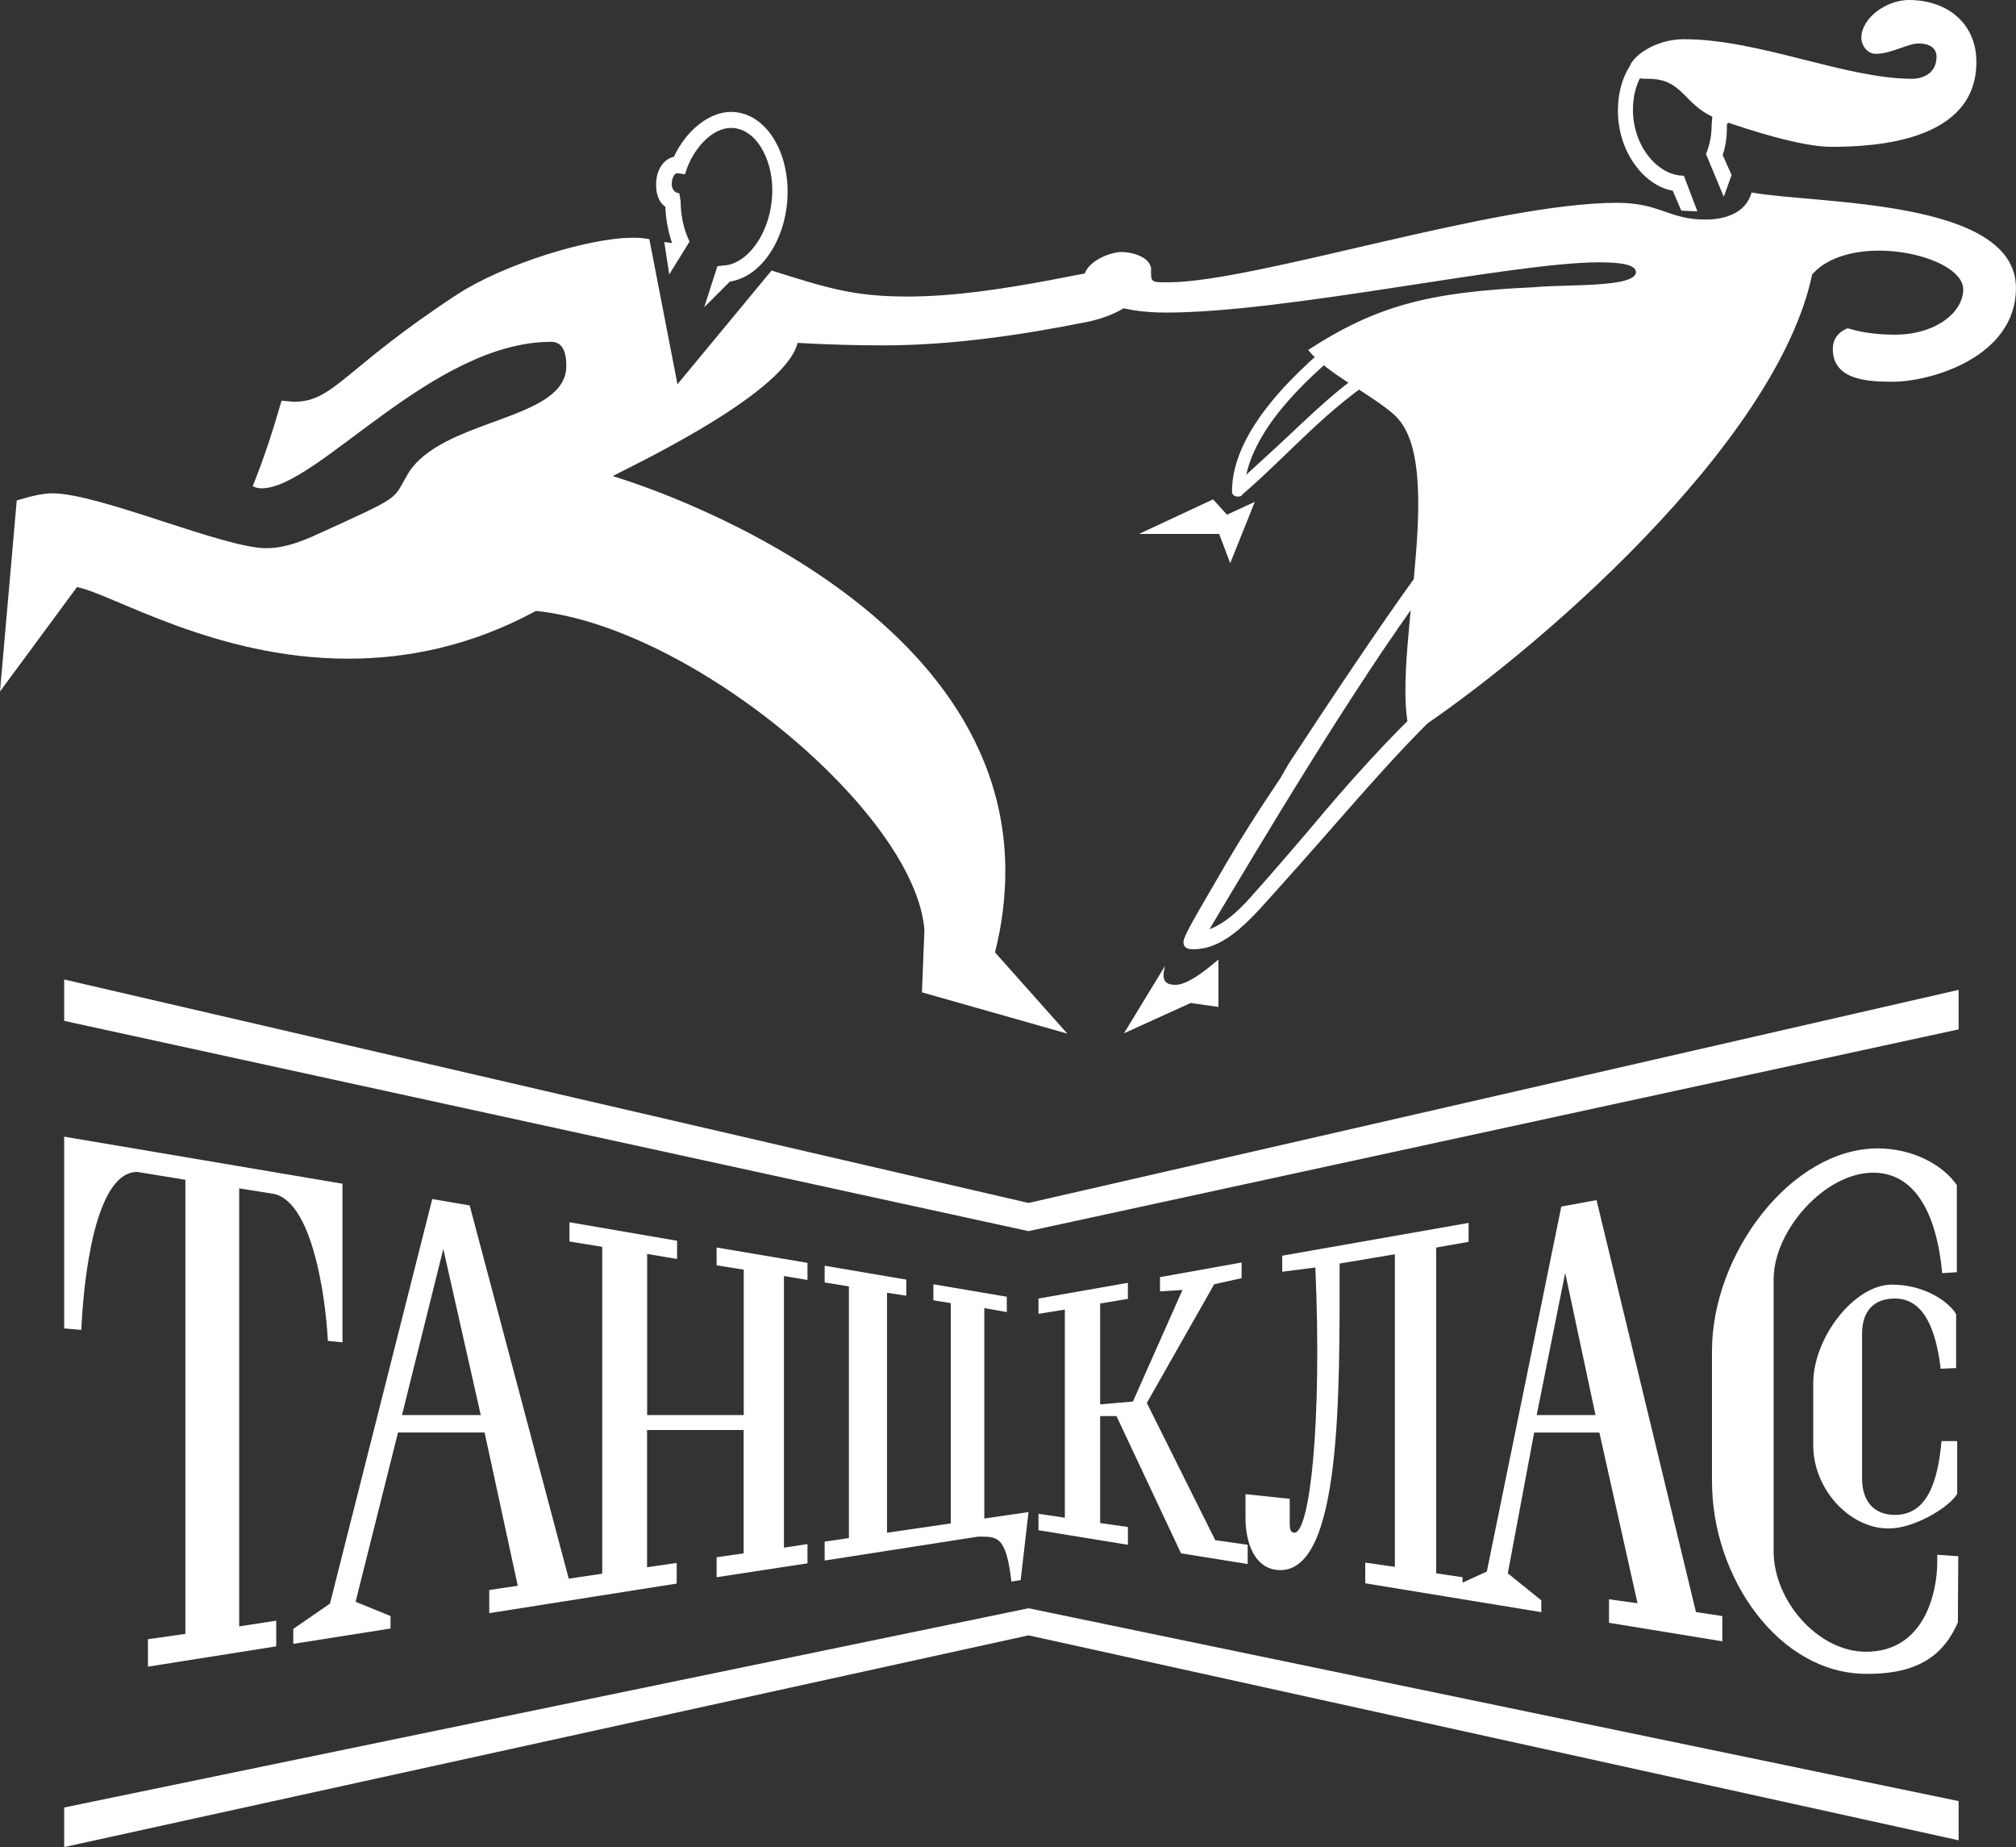 <?xml version="1.0" encoding="UTF-8"?> <!-- Generator: Adobe Illustrator 16.0.0, SVG Export Plug-In . SVG Version: 6.00 Build 0) --> <svg xmlns="http://www.w3.org/2000/svg" xmlns:xlink="http://www.w3.org/1999/xlink" id="Layer_1" x="0px" y="0px" width="94.846px" height="86.882px" viewBox="0 0 94.846 86.882" xml:space="preserve"><rect x="0" y="0" width="94.846" height="86.882" fill="#333333" stroke="none"/> <g> <g> <path fill="#FFFFFF" d="M64.701,17.135c-1.728,1.04-3.187,2.548-4.646,3.891l-1.425,1.307c0.569-2.498,3.051-4.711,5.096-6.371 c0-0.335-0.064-0.469-0.317-0.469c-2.264,1.794-5.448,4.678-5.448,7.629c0,0.15,0.117,0.234,0.268,0.234 c0.067,0,0.152,0,0.22-0.067h-0.034c2.214-1.895,4.042-4.125,6.689-5.751c0,0,0.018-0.034,0.018-0.151 c0-0.185-0.151-0.318-0.27-0.318L64.701,17.135L64.701,17.135L64.701,17.135z M85.256,12.909c1.828-2.078,7.107-0.922,7.107,0.705 c0,1.072-1.289,2.129-3.219,2.129c-1.005,0-1.728-0.15-2.213-0.302c-0.486,0.185-0.704,0.554-0.704,0.973 c0,1.491,1.711,1.542,2.817,1.542c1.793,0,5.8-1.156,5.8-4.409c0-4.208-9.371-3.939-12.438-4.493 c-0.27,0.973-1.241,1.274-2.182,1.274c-1.709,0-2.128-0.788-4.141-0.788c-5.769,0-17.052,3.739-21.126,3.739 c-0.821,0-0.805,0-0.805-0.604c0-0.571-0.871-0.821-1.392-0.821c-0.553,0-1.761,0.485-1.761,1.24c0,0.939,1.559,1.609,3.854,1.609 c5.719,0,16.28-2.364,20.389-2.364c1.058,0,1.693,0.118,1.727,0.452c0,0.755-3.285,0.57-4.827,0.722 c-4.863,0.218-7.378,0.854-10.597,2.95c0.938,1.157,2.883,2.013,4.074,3.068c0.872,0.822,1.104,2.364,1.104,4.192 c0,2.766-0.603,6.22-0.603,8.751c0,0.822,0.066,1.51,0.233,2.097C72.212,30.732,83.579,20.874,85.256,12.909L85.256,12.909 L85.256,12.909L85.256,12.909z M57.324,45.135v2.229l-1.31-0.185l-3.135,1.425l1.929-3.168c-0.034,0.149-0.067,0.301-0.067,0.437 c0,0.268,0.116,0.451,0.57,0.451C55.933,46.324,56.922,45.47,57.324,45.135L57.324,45.135L57.324,45.135L57.324,45.135z M57.072,23.489l-3.486,1.627h3.771l0.521,1.374l1.156-2.884l-1.309,0.604L57.072,23.489L57.072,23.489L57.072,23.489z M3.622,27.614c1.692,0.335,6.505,3.369,12.76,3.369c2.73,0,5.733-0.569,8.834-2.246c7.378,0.755,17.855,9.539,18.275,15.006 l-0.117,2.934l6.841,1.943l-3.404-3.822c0.336-1.323,0.486-2.614,0.486-3.821c0-13.245-18.459-18.577-18.459-18.577 c-0.067-0.05,8.063-3.722,8.685-6.271c1.493,0.084,2.801,0.117,4.008,0.117c3.254,0,6.522-0.486,9.624-1.106 c2.313-0.485,3.001-1.777,3.001-2.464c0-0.187-0.05-0.252-0.269-0.252c-1.609,0-6.74,1.525-11.199,1.525 c-2.532,0-3.771-0.402-6.389-1.224l-4.427,5.349l-1.323-6.824c-0.402-0.066-0.471-0.066-0.806-0.066 c-2.013,0-6.053,1.24-8.231,2.665c-5.313,3.471-5.802,5.047-7.662,5.047c-0.168,0-0.386-0.034-0.604-0.051 c-0.388,1.357-0.822,2.7-1.358,4.024c0.118,0.066,0.268,0.101,0.42,0.101c2.614,0,8.014-6.892,13.63-6.892 c0.671,0,0.705,0.788,0.705,1.141c0,2.615-5.92,2.432-7.479,5.113c-0.722,1.241-0.186,0.956-4.493,2.917 c-0.821,0.354-1.477,0.537-2.146,0.537c-1.996,0-7.863-2.582-10.061-2.582c-0.521,0-1.174,0.185-1.677,0.336L0,32.526 L3.622,27.614L3.622,27.614L3.622,27.614z M91.107,2.665c0,0.806-0.67,1.041-1.14,1.041c-3.152,0-7.193-1.862-10.747-1.862 c-1.426,0-2.582,0.906-2.582,1.442c0,0.234,0.234,0.42,0.821,0.42h0.084c1.743,0,1.626,1.341,3.42,1.944 c1.291,0.452,3.771,1.257,5.198,1.257c2.146,0,6.821-0.284,6.821-3.99C92.984,1.123,91.644,0,89.799,0 c-1.021,0-2.229,0.821-2.229,1.794c0,0.336,0.284,0.738,0.671,0.738c0.754,0,1.491-0.487,2.027-0.487 C90.756,2.045,91.107,2.247,91.107,2.665L91.107,2.665L91.107,2.665L91.107,2.665z M80.343,5.298c0.034,0,0.052,0.017,0.101,0.017 M34.338,13.245c1.559-0.235,2.716-2.146,2.716-4.225c0-2.063-1.124-3.756-2.666-3.756c-1.04,0-2.129,0.905-2.683,2.112 c-0.486,0.101-0.838,0.62-0.838,1.308c0,0.437,0.116,0.822,0.436,1.04c0.017,0.569,0.133,1.19,0.318,1.71l-0.369-0.051 l0.234,1.525l0.955-1.542c-0.302-0.637-0.419-1.29-0.419-1.911l-0.065-0.368c-0.22,0-0.354-0.219-0.354-0.42 c0-0.252,0.102-0.52,0.269-0.52l0.353,0.05l0.102-0.302c0.401-1.039,1.239-1.878,2.063-1.878c1.156,0,1.944,1.426,1.944,2.918 c0,1.944-1.156,3.521-2.313,3.554l-0.27,0.034l-0.62,1.929L34.338,13.245L34.338,13.245L34.338,13.245z M79.857,9.942L79.22,8.265 c-1.241,0-2.396-1.408-2.396-3.102c0-1.273,0.637-2.397,1.607-2.397c0.638,0,1.342,0.604,1.762,1.525l0.032,0.235l0.336-0.034 c0.151,0,0.302,0.252,0.302,0.471c0,0.116-0.083,0.268-0.284,0.268l-0.052,0.637c0,0.419-0.065,0.905-0.268,1.375l0.839,2.011 l0.368-1.021l-0.42-0.939c0.15-0.452,0.201-0.838,0.201-1.458c0.252-0.185,0.303-0.521,0.303-0.871 c0-0.622-0.386-1.073-0.771-1.158C80.192,2.717,79.37,2.08,78.43,2.08c-1.342,0-2.313,1.357-2.313,3.118 c0,2.013,1.29,3.555,2.58,3.772L79.1,9.908L79.857,9.942L79.857,9.942L79.857,9.942z M67.434,32.744 c-2.012,1.861-4.023,4.107-5.768,6.203l-0.186,0.219c-0.82,0.955-1.608,1.877-2.447,2.816c-0.554,0.638-1.258,1.392-2.13,1.727 c2.247-3.772,6.791-11.417,10.277-16.129c0-0.067,0.051-0.084,0.051-0.151c0-0.234-0.218-0.368-0.437-0.368h-0.15 c-1.608,2.196-4.343,6.304-6.019,8.869l-0.386,0.671c-1.008,1.492-2.014,3.068-2.917,4.644l-0.672,1.157 c-0.269,0.469-0.973,1.643-0.973,1.895c0,0.353,0.302,0.353,0.486,0.353c1.559,0,2.815-1.576,3.939-2.816 c3.201-3.555,5.365-6.237,7.879-8.601c0-0.051,0.034-0.117,0.034-0.185c0-0.269-0.185-0.352-0.401-0.352L67.434,32.744 L67.434,32.744L67.434,32.744z"></path> </g> <g> <path fill="#FFFFFF" d="M12.827,56.149c1.81,0.285,2.479,4.646,2.598,6.925l0.688,0.066v-7.46L3.019,53.466v9.021l0.806,0.067 c0.101-2.265,0.619-7.429,2.632-7.429l2.264,0.369v21.36l-1.761,0.251v1.291l6.036-0.956v-1.207l-1.743,0.269V55.898 L12.827,56.149z"></path> <path fill="#FFFFFF" d="M91.141,73.134v0.352c0,1.358-0.569,4.209-3.353,4.209c-2.266,0-4.344-2.415-4.344-4.712v-12.81 c0-2.297,2.414-5.012,4.679-5.012c1.943,0,2.983,1.859,3.252,4.727l0.688-0.049v-4.092c-0.653-0.957-2.079-1.728-3.722-1.728 c-4.059,0-7.798,4.944-7.798,9.522v6.137c0,4.576,3.187,9.054,7.244,9.054c2.53,0.034,3.688-0.956,4.324-2.414l0.019-3.118 L91.141,73.134z"></path> <path fill="#FFFFFF" d="M46.308,61.531l1.059,0.186v-0.721l-3.454-0.586v0.752l0.82,0.135v10.361l-3.001,0.438V60.811l0.905,0.134 V60.19l-3.84-0.653v0.787l1.141,0.186v11.837l-1.141,0.168v0.889l7.21-1.123c0.888,0,1.323-0.084,1.576,2.112l0.436-0.068 l0.369-3.201l-2.08,0.303V61.531z"></path> <polygon fill="#FFFFFF" points="53.954,65.992 57.123,60.41 58.413,60.123 58.413,59.385 54.574,60.073 54.574,60.744 55.631,60.677 53.3,65.925 51.758,66.059 51.758,61.313 53.064,61.096 53.064,60.341 48.857,61.08 48.857,61.8 50.098,61.599 50.098,71.39 48.857,71.205 48.857,71.978 53.064,72.664 53.064,71.826 51.758,71.642 51.758,66.611 52.527,66.611 55.563,73.066 58.699,73.569 58.699,72.664 57.173,72.446 "></polygon> <path fill="#FFFFFF" d="M92.029,64.349v-2.532c-0.334-0.586-1.491-1.392-3.019-1.392c-1.776,0-3.704,2.498-3.704,4.645v2.9 c0,2.111,1.743,3.924,3.521,3.924c1.156,0.031,2.851-0.956,3.253-1.627v-2.48h-0.738c-0.184,2.045-0.737,3.471-2.196,3.471 c-0.988,0-1.542-0.653-1.542-1.711v-6.808c0-1.073,0.554-1.659,1.542-1.659c1.426,0,1.93,1.575,2.146,3.202v0.101L92.029,64.349z"></path> <path fill="#FFFFFF" d="M33.718,59.52l1.272,0.201v6.841h-4.544v-7.578l1.408,0.235v-0.856l-5.063-0.871v0.905l1.542,0.251v15.375 l-1.576,0.234l-4.66-17.555l-1.761-0.302L15.524,75.43l-1.727,1.19v0.703l4.576-0.721v-0.587l-1.644-0.671l1.996-7.963h4.073 l1.56,7.209l-1.341,0.201v1.088l8.819-1.391v-0.97l-1.394,0.201v-6.455h4.543v5.801l-1.271,0.185v0.939l4.275-0.654V72.63 l-1.107,0.168V60.022l1.107,0.185v-0.805l-4.275-0.722v0.84H33.718z M18.912,66.562l1.944-7.813l1.762,7.813H18.912z"></path> <path fill="#FFFFFF" d="M75.112,56.451l-1.658,0.303l-3.504,17.168l-1.142,0.521V74.19l-1.24-0.185V58.681l1.525-0.268v-0.89 l-8.769,1.542v0.755l1.559-0.2c0.318,7.26-0.251,12.475-0.989,12.475c-0.185,0-0.217-0.201-0.217-0.438v-1.156l-2.08-0.219v1.123 c0,1.174,0.437,2.449,1.645,2.449c2.884,0,2.782-8.384,2.782-14.42l2.6-0.436v14.703l-1.394-0.199v0.973l8.283,1.357v-0.555 l-1.576-1.273l1.24-6.621h3.068l1.795,8.029l-1.342-0.185v1.106l5.331,0.871v-1.189l-1.239-0.186L75.112,56.451z M72.296,66.562 l1.341-6.689l1.426,6.689H72.296z"></path> </g> <g> <polygon fill="#FFFFFF" points="48.388,56.585 3.019,46.073 3.019,48.019 48.388,57.91 92.146,48.419 92.146,46.56 "></polygon> <polygon fill="#FFFFFF" points="3.019,85.021 3.019,86.882 48.388,76.923 92.146,86.563 92.146,84.72 48.388,75.649 "></polygon> </g> </g> </svg> 
